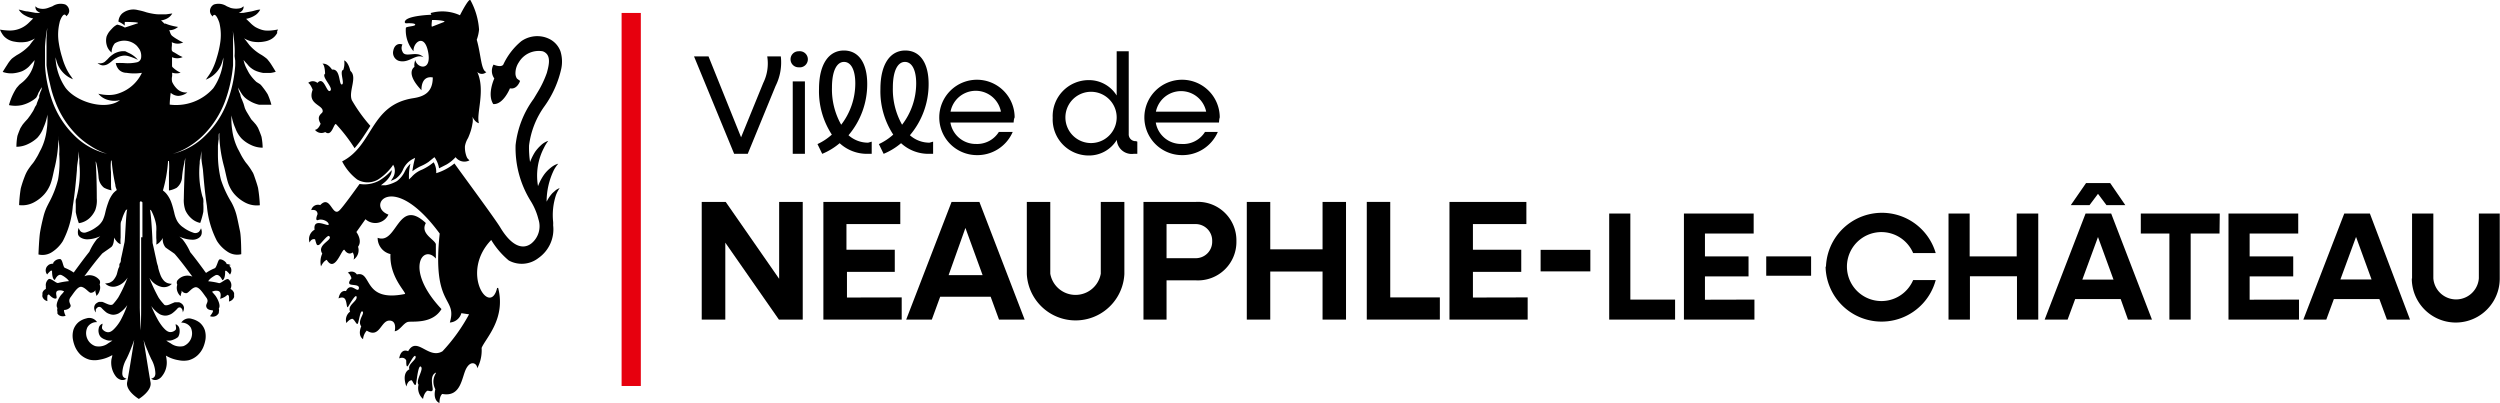 <svg xmlns="http://www.w3.org/2000/svg" viewBox="0 0 195.02 31.44"><defs><style>.cls-1{fill:#e7000e;}</style></defs><g id="Calque_2" data-name="Calque 2"><g id="Calque_1-2" data-name="Calque 1"><path d="M60.5,6.71,58.33,12H57.27l-3.13-7.6h1.13l2.54,6.31,1.73-4.24a3.43,3.43,0,0,0,.31-2.07h1.06A4.11,4.11,0,0,1,60.5,6.71Z"/><path d="M61.67,4.61A.62.62,0,0,1,62.31,4a.63.63,0,1,1,0,1.25A.62.62,0,0,1,61.67,4.61Zm.17,1.74h.95V12h-.95Z"/><path d="M68,11.05V12h-.35a3.14,3.14,0,0,1-2.15-.83,5.12,5.12,0,0,1-1.36.83l-.37-.76a4.45,4.45,0,0,0,1.12-.74,6.16,6.16,0,0,1-1-3.56c0-1.95.77-3,1.94-3s1.82,1,1.82,2.61a6.15,6.15,0,0,1-1.46,4,2.29,2.29,0,0,0,1.53.58ZM64.9,6.83a5.61,5.61,0,0,0,.72,2.9,5.29,5.29,0,0,0,1.1-3.22c0-1.07-.34-1.68-.88-1.68S64.9,5.48,64.9,6.83Z"/><path d="M72.79,11.05V12h-.35a3.16,3.16,0,0,1-2.15-.83,5.12,5.12,0,0,1-1.36.83l-.37-.76a4.45,4.45,0,0,0,1.12-.74,6.16,6.16,0,0,1-1-3.56c0-1.95.77-3,1.94-3s1.82,1,1.82,2.61a6.15,6.15,0,0,1-1.46,4,2.29,2.29,0,0,0,1.53.58ZM69.65,6.83a5.61,5.61,0,0,0,.72,2.9,5.29,5.29,0,0,0,1.1-3.22c0-1.07-.34-1.68-.88-1.68S69.65,5.48,69.65,6.83Z"/><path d="M79.07,9.56H74.14a2,2,0,0,0,2,1.67,2,2,0,0,0,1.78-.94H79a3,3,0,0,1-2.85,1.81,2.94,2.94,0,1,1,3-2.94C79.09,9.27,79.08,9.45,79.07,9.56Zm-4.92-.85h3.93a2,2,0,0,0-3.93,0Z"/><path d="M88.72,11.05V12h-.29a1.16,1.16,0,0,1-1.31-1.09,2.53,2.53,0,0,1-2.19,1.22,2.81,2.81,0,0,1-2.81-2.94,2.81,2.81,0,0,1,2.81-2.94,2.54,2.54,0,0,1,2.18,1.2V4h.94v6.45a.53.53,0,0,0,.57.56ZM87.11,9.16a2,2,0,1,0-4,0,2,2,0,1,0,4,0Z"/><path d="M95.09,9.56H90.16a2,2,0,0,0,2,1.67A2,2,0,0,0,94,10.29H95a3,3,0,0,1-2.85,1.81,2.94,2.94,0,1,1,3-2.94C95.11,9.27,95.1,9.45,95.09,9.56Zm-4.92-.85h3.92a2,2,0,0,0-3.92,0Z"/><path d="M62.62,15.75v9.18H60.76l-4.18-6v6H54.74V15.75h1.87l4.17,6v-6Z"/><path d="M70.34,23.2v1.73H64.23V15.75h6v1.73h-4.2v2h3.77v1.73H66.07v2Z"/><path d="M77.28,23.15H73.34l-.65,1.78h-2l3.54-9.18h2.17l3.53,9.18h-2Zm-.63-1.69-1.34-3.68L74,21.46Z"/><path d="M80.1,21.38V15.75h1.83v5.6a2,2,0,0,0,3.94,0v-5.6h1.84v5.63a3.81,3.81,0,0,1-7.61,0Z"/><path d="M96.45,18.81a3,3,0,0,1-3.15,3.06H91v3.06H89.2V15.75h4.1A3,3,0,0,1,96.45,18.81Zm-1.89,0a1.29,1.29,0,0,0-1.3-1.33H91v2.66h2.22A1.28,1.28,0,0,0,94.56,18.81Z"/><path d="M105,15.75v9.18h-1.83V21.18H99.09v3.75H97.26V15.75h1.83v3.7h4.08v-3.7Z"/><path d="M112.32,23.2v1.73h-5.7V15.75h1.83V23.2Z"/><path d="M119.17,23.2v1.73h-6.1V15.75h6v1.73H114.9v2h3.77v1.73H114.9v2Z"/><path d="M120.18,19.49h3.88v1.68h-3.88Z"/><path d="M130.67,23.37v1.56h-5.14V16.66h1.65v6.71Z"/><path d="M136.86,23.37v1.56h-5.5V16.66h5.44v1.56H133V20h3.4v1.56H133v1.82Z"/><path d="M137.78,20h3.5v1.51h-3.5Z"/><path d="M142.44,20.8A4.37,4.37,0,0,1,151,19.74h-1.76a2.69,2.69,0,1,0,0,2.11H151a4.37,4.37,0,0,1-8.59-1.05Z"/><path d="M159,16.66v8.27h-1.66V21.55h-3.67v3.38H152V16.66h1.65V20h3.67V16.66Z"/><path d="M165.43,23.33h-3.55l-.59,1.6H159.5l3.19-8.27h2l3.18,8.27H166ZM163,16h-1.46l1.19-1.72h1.88L165.79,16h-1.47l-.66-.88Zm1.87,5.81-1.21-3.32-1.22,3.32Z"/><path d="M173.14,18.22h-2.25v6.71h-1.66V18.22H167V16.66h6.16Z"/><path d="M179.34,23.37v1.56h-5.5V16.66h5.44v1.56h-3.79V20h3.4v1.56h-3.4v1.82Z"/><path d="M185.61,23.33h-3.55l-.59,1.6h-1.79l3.19-8.27h2L188,24.93H186.2ZM185,21.8l-1.21-3.32-1.22,3.32Z"/><path d="M188.16,21.73V16.66h1.66v5.05a1.78,1.78,0,0,0,3.55,0V16.66H195v5.07a3.43,3.43,0,0,1-6.86,0Z"/><rect class="cls-1" x="48.49" y="1.01" width="1.5" height="29.1"/><path d="M31.41,3.48c-.3-.13-.64,0-.73.47a.67.67,0,0,0,.41.79c.82.25,1.33-.6,1.95-.27-.54-.58-1.45.11-1.65-.46a.58.58,0,0,1,0-.53"/><path d="M24.39,7c-.44,1.16.85,1.17.78,1.7,0,.17-.55.29-.16.95,0,0-.15.44-.44.48a.64.64,0,0,0,.8.17c.51.39.64-.61.83-.63a12.81,12.81,0,0,1,1.46,1.89,8.32,8.32,0,0,0,.75-1c.29-.43.48-.74.48-.74a12.32,12.32,0,0,1-1.44-2c-.29-.69.46-1.81-.12-2.29,0,0-.13-.66-.48-.82a1.56,1.56,0,0,1-.07.74c-.33.08.14,1.09-.11,1.14s-.09-1.25-.77-1.16c0,0-.3-.51-.75-.46.2.09.21.78.21.78-.33.23.69,1.11.4,1.33s-.47-1.2-1-.61a.55.55,0,0,0-.72,0C24.22,6.54,24.39,7,24.39,7Z"/><path d="M31.83,25.11c.37-.07,1.9.18,2.61-1C31.51,21,33,19,34,20.17l0-1.13c-.12-.38-1.24-.82-.78-1.64-2.2-2.06-2.23,1.73-3.76,1.15a1.29,1.29,0,0,0,1,1.27c-.09,1.75,1.17,2.91,1.14,3.11-3.34.69-2.55-1.83-3.76-1.52a.5.5,0,0,0-.71-.13c.19.07.29.43.29.43s-.28.3-.15.44.82,0,.72.37-.63-.57-1,.19c0,0-.45-.15-.58.57.33-.16.46,0,.46,0,.21.17.15.87.29.64s.63-1.09.66-.74-.74.62-.51,1.13a.81.81,0,0,0-.29.89c.27-.34.47-.33.47-.33.2.07.35.59.44.33s.19-1.06.36-.89-.44.71-.11,1.15c0,0-.32.67.14,1a1.15,1.15,0,0,1,.29-.67c1,.63,1.09-.75,1.74-.78s.44.83.44.83C31.19,25.8,31.47,25.19,31.83,25.11Z"/><path d="M42.48,8.28a8,8,0,0,0,1.31-2.95A2.72,2.72,0,0,0,43.72,4a1.75,1.75,0,0,0-.95-1,2.06,2.06,0,0,0-.35-.12,2.18,2.18,0,0,0-1.75.33,5.19,5.19,0,0,0-1.41,1.83c-.18.26-.76,0-.76,0a1,1,0,0,0,.06,1.08s-.58,1.24-.08,2c.79.05,1.3-1.23,1.3-1.23.57.12.79-.58.79-.58s-.24-.17-.25-.19a.76.76,0,0,1-.11-.36,1.54,1.54,0,0,1,.27-.91A1.8,1.8,0,0,1,42.33,4a.71.71,0,0,1,.33.22c.3.37.12,1,0,1.46a8,8,0,0,1-.73,1.53l-.3.5a7.47,7.47,0,0,0-1.41,3.61,7.84,7.84,0,0,0,1.19,4.38A4.86,4.86,0,0,1,42,17.1,1.73,1.73,0,0,1,41.44,19c-.65.49-1.52.23-2.41-1.25-.4-.67-3-4.18-3.58-5a4.19,4.19,0,0,1-1.27.71l-.15.05v-.16a1.48,1.48,0,0,0-.2-.69l-.29.22a4.16,4.16,0,0,1-.61.35,2.13,2.13,0,0,0-.82.57L31.9,14l0-.35s0-.45.12-.88a2,2,0,0,0-.44.6,2,2,0,0,1-.62.76,2.84,2.84,0,0,1-.86.32l-.38,0,.31-.25a1.94,1.94,0,0,0,.45-.57.91.91,0,0,0,.08-.36,4,4,0,0,1-1,.83,2.39,2.39,0,0,1-1.51.25c-.34.47-1.3,1.81-1.57,2.06-.57.56-.7-1.26-1.5-.41a.54.54,0,0,0-.7.39c.52-.09.49.32.49.32s-.25.57.06.45.81.12.81.35-1.24-.61-1.1.41a.84.84,0,0,0-.39,1c.16-.36.43-.25.43-.25.12.47.15.48.29.44s.67-.82.81-.69c.33.31-1,.65-.54,1.36a1.57,1.57,0,0,0-.1,1c.21-.44.45-.51.45-.51.67,1.12,1.22-1.09,1.4-.75.07.11.32.4.62.17a.64.64,0,0,1,.07.56.87.87,0,0,0,.35-1c.37-.5-.13-1.15-.13-1.15l.71-1a1.13,1.13,0,0,0,1.79-.36c-1.77-.65.31-3.53,4,1.48-.62,5.81,1.4,4.9.79,6.94a1,1,0,0,0,.9-.73l.6.09a13.72,13.72,0,0,1-2.07,2.88c-1.1.67-2-1.22-2.68,0,0,0-.55-.3-.7.56.42-.17.55.16.55.16,0,.19,0,.57.12.43s.52-1,.61-.74-.66.61-.48,1c0,0-.64.21-.24,1.34.14-.55.43-.48.43-.48.12.19.24.49.31.31s.17-1.59.4-1.37-.44,1.06-.19,1.4A1.12,1.12,0,0,0,33,31.12c.09-.52.34-.64.34-.64.17,0,.36.12.41-.06s-.27-1.07.21-1.33c.25-.13-.44.39,0,1.28,0,0-.24.81.32,1.07,0-.57.22-.71.22-.71,1.5.28,1.51-1.34,1.88-2s.84-.37.85,0a3,3,0,0,0,.34-1.59c.3-.74,1.91-2.27,1.29-4.68l-.08,0c-.53,2.31-2.94-1.17-.46-3.74a6.27,6.27,0,0,0,1.37,1.6A2.11,2.11,0,0,0,42,20.13a2.73,2.73,0,0,0,1.15-2.56v0h0a2.06,2.06,0,0,0,0-.26,5,5,0,0,1,.22-2.09,2.44,2.44,0,0,1,.29-.55,1.43,1.43,0,0,0-.3.16l-.26.23a2.73,2.73,0,0,0-.4.56l-.06.11a5.68,5.68,0,0,1,.55-2.43,2.48,2.48,0,0,1,.36-.53,1.43,1.43,0,0,0-.34.14,1.94,1.94,0,0,0-.29.21,2.68,2.68,0,0,0-.49.52,4.09,4.09,0,0,0-.46.88h0a4.68,4.68,0,0,1,.47-3,2.73,2.73,0,0,1,.33-.53,1.23,1.23,0,0,0-.31.14,1.39,1.39,0,0,0-.27.21,3.1,3.1,0,0,0-.45.51,4.14,4.14,0,0,0-.39.79,7.31,7.31,0,0,1-.08-1.29A6.62,6.62,0,0,1,42.48,8.28Z"/><path d="M43.15,17.54h0S43.16,17.57,43.15,17.54Z"/><path d="M37.94,5.62c-.42-.12-.41-1.34-.75-2.52a3.15,3.15,0,0,0,.18-.79A5.55,5.55,0,0,0,36.69,0c-.12-.1-.58.74-.81,1.19A3.3,3.3,0,0,0,33.66,1c-.13,0,0,.15,0,.15s-1.62.05-2,.41c-.19.2,0,.26,0,.26s.72-.05.73.1-.72.13-.73.26A2.5,2.5,0,0,0,32.26,4c-.06-.66.85-1.47,1.14.07s-.89,1.24-1,.62a1,1,0,0,0-.07.53s-.77.44.55,1.82c0,0-.08-1.16.88-1,0,1.15-.66,1.49-1.53,1.62-3.37.53-3.08,3.67-5.54,4.93A4.11,4.11,0,0,0,27.86,14,1.61,1.61,0,0,0,29.5,14a4.18,4.18,0,0,0,1.07-1l.1-.15.08.17a1,1,0,0,1-.05.75,2.22,2.22,0,0,1-.22.34,2.66,2.66,0,0,0,.4-.18,1.76,1.76,0,0,0,.55-.68,1.67,1.67,0,0,1,.74-.83l.21-.11-.06.24a6.68,6.68,0,0,0-.15.81,3.42,3.42,0,0,1,.68-.41,3.28,3.28,0,0,0,.58-.32l.37-.3.09-.07.07.1a2.08,2.08,0,0,1,.29.77l.59-.3a3,3,0,0,0,.7-.57.85.85,0,0,0,1.08.25s-.15-.15-.17-.18a1.45,1.45,0,0,1-.11-.29,2,2,0,0,1-.07-.64,1.79,1.79,0,0,1,.24-.63,5.2,5.2,0,0,0,.21-.55,3.65,3.65,0,0,0,.13-.55,1.25,1.25,0,0,0,0-.57s.19.44.51.51c-.23-.72.53-2.55-.13-4A.5.5,0,0,0,37.94,5.62ZM34.65,1.71l-.95.37c-.07,0,0-.47,0-.51S34.86,1.6,34.65,1.71Z"/><path d="M10.87,15.66l-.11.09c0,.91,0,1.82,0,2.73q0,1.82,0,3.63l0,1.82c0,.6,0,1.21.06,1.81,0-.6.05-1.21.07-1.81l0-1.82c0-1.21,0-2.42,0-3.63,0-.91,0-1.82,0-2.73Z"/><path d="M8.41,5a2.27,2.27,0,0,0,.35-.26,2.25,2.25,0,0,1,.36-.24,1.3,1.3,0,0,1,.39-.14,1.05,1.05,0,0,1,.43,0,4.07,4.07,0,0,1,.82.31l0,0A2,2,0,0,0,10,4.11L9.78,4a1.58,1.58,0,0,0-.32,0,1.69,1.69,0,0,0-.55.18,2.5,2.5,0,0,0-.39.3l-.15.16-.12.11A.57.57,0,0,1,8,4.91a.65.65,0,0,1-.39,0l0,0A.67.67,0,0,0,8,5.1.75.75,0,0,0,8.41,5Z"/><path d="M21.12,2.38a3,3,0,0,1-.43,0,1.67,1.67,0,0,1-.4-.1,2.48,2.48,0,0,1-.37-.17,2.51,2.51,0,0,1-.32-.25l-.11-.11-.23-.22-.06-.06a2,2,0,0,0,.59-.21l.15-.09A1.22,1.22,0,0,0,20.3.75c-.26,0-.47.1-.69.14L19,1a2.47,2.47,0,0,1-.38,0l.12-.05.09-.06A.47.47,0,0,0,19,.59s0-.06,0-.1v0l-.15.11h0a.73.73,0,0,1-.21.06A1.6,1.6,0,0,1,18,.62L17.69.49a1.16,1.16,0,0,0-1-.14.58.58,0,0,0-.31.53.55.55,0,0,0,.23.41.17.17,0,0,1,0-.05c.21-.33.47.44.5.53a4,4,0,0,1,.06,1.62,7.43,7.43,0,0,1-.26,1.11,5.13,5.13,0,0,1-.39,1,4.32,4.32,0,0,1-.34.53s-.1.17-.15.19a2.13,2.13,0,0,0,1.34-1.52l.06-.21a4.49,4.49,0,0,1-.79,2.39,3.86,3.86,0,0,1-3.4,1.28c0-.29.06-.83.08-.92a.92.92,0,0,0,.59.24,1.24,1.24,0,0,0,.71-.27,1,1,0,0,1-.82-.29,1.75,1.75,0,0,1-.37-.53,1,1,0,0,1,0-.46V5.67h0a1.05,1.05,0,0,0,.66,0,2.18,2.18,0,0,1-.52-.33c-.14-.13-.15-.11-.15-.26s0-.41,0-.62a1,1,0,0,0,.23.07,1,1,0,0,0,.6-.08,2.64,2.64,0,0,1-.44-.23l-.25-.15c-.06,0-.13-.08-.16-.15a1.32,1.32,0,0,1,0-.28,1.32,1.32,0,0,0,0-.35,1.11,1.11,0,0,0,.29.1,1,1,0,0,0,.6-.08,2.64,2.64,0,0,1-.44-.23,3.07,3.07,0,0,1-.42-.28c-.14-.12-.15-.28-.23-.45h.13a1.06,1.06,0,0,0,.56-.25,4,4,0,0,1-.5-.1,3,3,0,0,1-.48-.16l-.09,0a3.07,3.07,0,0,0-.26-.25A1.28,1.28,0,0,0,13,1.46a1,1,0,0,0,.44-.41l-.5.07h-.51a2.94,2.94,0,0,1-.51-.05,5,5,0,0,1-.5-.11,4.77,4.77,0,0,0-.65-.17,1.38,1.38,0,0,0-1.25.27.93.93,0,0,0-.28.63A1.85,1.85,0,0,1,9.74,2a.81.81,0,0,1,0-.29s1.23,0,1,.11l-1,.33,0,0a2,2,0,0,0-.6-.23,1.36,1.36,0,0,0-.41.32,3,3,0,0,0-.23.26,1.79,1.79,0,0,0-.18.33,1.28,1.28,0,0,0,0,.67,1.09,1.09,0,0,0,.39.6,1.07,1.07,0,0,1,.25-.72,1.4,1.4,0,0,1,1.72.2,2.92,2.92,0,0,1,.21.28,1.05,1.05,0,0,1,.12.63.42.42,0,0,1-.33.37,3.36,3.36,0,0,1-1,.06h0a6.46,6.46,0,0,0-.65,0,1.05,1.05,0,0,0,.25.52.83.83,0,0,0,.59.24,3.72,3.72,0,0,0,1.2,0A3.07,3.07,0,0,1,9.3,7.27a2.22,2.22,0,0,1-.76.14,3.42,3.42,0,0,1-.87-.1,1.46,1.46,0,0,0,.81.5,1.75,1.75,0,0,0,.88,0C8.29,8.64,6,8,5.12,6.86a4.49,4.49,0,0,1-.79-2.39l.06.21A2.14,2.14,0,0,0,5.74,6.2c-.06,0-.13-.15-.16-.19a4.32,4.32,0,0,1-.34-.53,5.13,5.13,0,0,1-.39-1,7.43,7.43,0,0,1-.26-1.11,4,4,0,0,1,.06-1.62c0-.09.29-.86.5-.53a.17.17,0,0,1,0,.05A.55.55,0,0,0,5.4.88.58.58,0,0,0,5.09.35a1.16,1.16,0,0,0-1,.14L3.74.62a1.16,1.16,0,0,1-.8,0A.86.86,0,0,1,2.76.49c0,.29.12.37.26.45L3.14,1a2.47,2.47,0,0,1-.38,0L2.15.89c-.21,0-.43-.1-.69-.14A1.31,1.31,0,0,0,2,1.23a2,2,0,0,0,.59.21l-.4.39a2.09,2.09,0,0,1-1.51.55A4.62,4.62,0,0,1,0,2.31a1.47,1.47,0,0,0,.14.28,1.44,1.44,0,0,0,.18.25,1.43,1.43,0,0,0,.82.41,2.58,2.58,0,0,0,1,0A2.59,2.59,0,0,0,2.73,3a5.13,5.13,0,0,0-.42.53,3.83,3.83,0,0,1-1,.77c-.13.09-.27.18-.39.28l0,0a2.54,2.54,0,0,0-.35.46q-.19.29-.36.57A2,2,0,0,0,1,5.72a2.72,2.72,0,0,0,.71-.16A1.82,1.82,0,0,0,2,5.4a1.83,1.83,0,0,0,.26-.21c.15-.17.3-.33.44-.5h0a2.68,2.68,0,0,1-.93,1.71l-.26.21-.21.24A4.27,4.27,0,0,0,1,7.38a4.58,4.58,0,0,0-.3.82,2.4,2.4,0,0,0,1,0,2.72,2.72,0,0,0,.8-.34,2,2,0,0,0,.33-.25A2,2,0,0,0,3,7.24c.09-.14.17-.29.25-.44v0c0,.11,0,.22-.08.33l-.11.32,0,.16-.07.15-.12.31c0,.1-.1.2-.15.3a2.59,2.59,0,0,1-.14.29L2.36,9l-.2.27-.22.24c-.07.09-.14.16-.2.25L1.59,10c-.08.19-.16.39-.23.6a4.77,4.77,0,0,0-.08.85,2.08,2.08,0,0,0,.92-.22,2.77,2.77,0,0,0,.71-.48,2.39,2.39,0,0,0,.49-.82,4,4,0,0,0,.3-1V9a5.83,5.83,0,0,1-.06,1.15,4.7,4.7,0,0,1-.45,1.51c-.11.19-.19.39-.3.57s-.16.27-.25.4-.19.23-.27.35a4,4,0,0,0-.25.37,3,3,0,0,0-.19.41,8.64,8.64,0,0,0-.31.94A10.87,10.87,0,0,0,1.49,16a1.94,1.94,0,0,0,1.11-.19,2.91,2.91,0,0,0,.86-.66,2.51,2.51,0,0,0,.32-.46A2.55,2.55,0,0,0,4,14.17c.12-.38.18-.78.28-1.16a10.59,10.59,0,0,0,.28-2.32V10.4h0c0,.07,0,.14,0,.19a2.93,2.93,0,0,1,0,.29,5,5,0,0,1,.06.54,4.15,4.15,0,0,1,0,.61A7.8,7.8,0,0,1,4.53,14a7.74,7.74,0,0,1-.72,1.83c-.08.16-.16.31-.23.48a4.27,4.27,0,0,0-.18.54c-.1.39-.19.79-.27,1.24S3,19.85,3,19.85a1.35,1.35,0,0,0,1.08-.2,2.75,2.75,0,0,0,.82-.84,7.08,7.08,0,0,0,.78-2.73c.15-.94.24-1.89.32-2.82,0-.36.08-.68.11-1,0-.11,0-.3,0-.46l.08.61c0,.11,0,.23,0,.35a7.08,7.08,0,0,1-.2,2.55c0,.1-.06.19-.08.29a1.45,1.45,0,0,0,0,.3c0,.2,0,.41,0,.65a6,6,0,0,0,.24.86A1.55,1.55,0,0,0,7,17a2,2,0,0,0,.43-.61,2.19,2.19,0,0,0,.12-.92c0-.24,0-2.1-.12-3.18,0,.13,0,.27.08.4a7.31,7.31,0,0,1,.18,1.14,1.14,1.14,0,0,0,.42.81,2,2,0,0,0,.61.21c-.05,0-.06-.31-.06-.36s0-.34,0-.5v-.56a4.49,4.49,0,0,1,0-.9h.05A13.4,13.4,0,0,0,9,14.43c0,.14.07.27.11.4a1.67,1.67,0,0,0-.28.25,2.46,2.46,0,0,0-.39.73,6.09,6.09,0,0,0-.22.74,3,3,0,0,1-.2.62,1.5,1.5,0,0,1-.51.55,2.55,2.55,0,0,1-.75.39.45.45,0,0,1-.46-.05.71.71,0,0,1-.16-.28.85.85,0,0,0-.06.42c0,.31.41.46.69.47a2.42,2.42,0,0,0,.85-.16l.2-.08c-.11.09-.2.18-.25.21a4.63,4.63,0,0,0-.6,1c-.37.46-.72.94-1.06,1.4l-.16.22a3.5,3.5,0,0,0-.68-.36c-.16-.05-.17-.63-.37-.69a.6.6,0,0,0-.55.3s0,0,0,.06h0a.71.71,0,0,0-.34.08l-.07.06-.06.06a.39.39,0,0,0-.08.14.49.49,0,0,0,.08.5,1.57,1.57,0,0,1,.28-.29.16.16,0,0,1,.1,0c0,.35.05.68.22.72,0,0,.22-.54.54-.37a1.65,1.65,0,0,1,.31.2,1,1,0,0,1,.25.26,5.49,5.49,0,0,0-.83.14c-.15.07-.54-.38-.75-.3a.59.59,0,0,0-.22.57,1.05,1.05,0,0,0,0,.19l-.07.05a.46.46,0,0,0-.2.27l0,.08V23a.33.33,0,0,0,0,.15.53.53,0,0,0,.39.34,1.55,1.55,0,0,1,0-.4c0-.09.06-.08.11-.13h0c.2.23.43.38.57.32s-.18-.55.18-.62a.65.65,0,0,1,.44.07,1.93,1.93,0,0,1-.2.24c-.16.16-.52.8-.32,1.06a.53.53,0,0,0,0,.28l0,.08a.18.18,0,0,0,0,.07.63.63,0,0,0,.11.12.56.56,0,0,0,.53.05A1.24,1.24,0,0,1,5,24.3a.24.24,0,0,1,0-.12c.25,0,.48-.15.51-.3s-.25-.37,0-.7.56-.87.86-.8.53.42.7.46a.43.43,0,0,0,.37-.2.73.73,0,0,1,0,.12,2.49,2.49,0,0,1,.08.32.82.82,0,0,0,.25-.4.72.72,0,0,0,0-.5.37.37,0,0,0,0-.32,1,1,0,0,0-1.19-.31c.46-.62.91-1.22,1.4-1.78.24-.18.52-.36.7-.5s.22-.54.22-.74a1,1,0,0,0,.08.14,1.74,1.74,0,0,0,.18.22.72.72,0,0,0,.25.16,2.19,2.19,0,0,1,0-.51c0-.17,0-.33,0-.49s0-.31,0-.45,0-.28.08-.41a3.45,3.45,0,0,1,.32-.79s0,0,0,0l.12-.08,0,0c-.11.25-.16,2.37-.22,2.6-.1.46-.18.88-.28,1.3,0,.11,0,.22-.08.32s0,.22-.07.32-.12.39-.18.57a1.56,1.56,0,0,1-.29.46,1.2,1.2,0,0,1-.25.16,1.23,1.23,0,0,1-.36.06.88.88,0,0,0,.81.24,1.46,1.46,0,0,0,.78-.48,1.84,1.84,0,0,0,.17-.22l-.09.22a10.89,10.89,0,0,1-.64,1.33,4.3,4.3,0,0,1-.38.49.27.27,0,0,1-.08.07c-.16.08-.4-.05-.55-.11a1.94,1.94,0,0,0-.24-.1l-.17,0H7.72a.83.83,0,0,0-.25.15.45.45,0,0,0-.12.25.58.58,0,0,0,.12.42s0-.18,0-.21A.38.38,0,0,1,7.59,24a.2.2,0,0,1,.14-.06A.26.26,0,0,1,7.9,24a3.24,3.24,0,0,0,.38.36.79.79,0,0,0,.26.13.76.76,0,0,0,.35.06,1,1,0,0,0,.36-.1,2.15,2.15,0,0,0,.68-.65A8.29,8.29,0,0,1,9.4,25a3.3,3.3,0,0,1-.36.51c-.16.18-.39.45-.67.4A.59.59,0,0,1,8,25.69c-.1-.12,0-.31,0-.44a.44.44,0,0,0-.3.37.78.78,0,0,0,0,.34.68.68,0,0,0,.16.33,1,1,0,0,0,.35.2,1,1,0,0,0,.29.08h.27l-.33.21a1.23,1.23,0,0,1-1,.22,1.07,1.07,0,0,1-.62-1.47.82.82,0,0,1,.75-.4.72.72,0,0,0-.84-.29,1.53,1.53,0,0,0-.59.28,1.34,1.34,0,0,0-.41.6,1.71,1.71,0,0,0-.05.71,2.68,2.68,0,0,0,.18.63,2,2,0,0,0,.42.61,1.77,1.77,0,0,0,.71.39,1.84,1.84,0,0,0,.77,0,2.92,2.92,0,0,0,1-.36c0,.12-.05.23-.07.36a1.77,1.77,0,0,0,.33,1.28.76.76,0,0,0,.41.29.53.53,0,0,0,.25,0,.39.39,0,0,0,.19-.1.38.38,0,0,1-.28-.17.53.53,0,0,1-.05-.25,2.41,2.41,0,0,1,.32-1.1c.1-.2.19-.4.28-.62s.23-.58.33-.88c-.19,1.18-.46,2.87-.55,3.3-.14.68.91,1.31.91,1.31s1.05-.63.91-1.31c-.08-.43-.35-2.12-.54-3.3a6.63,6.63,0,0,0,.33.88c.08.22.18.42.27.62a2.41,2.41,0,0,1,.32,1.1.53.53,0,0,1-.05.25.36.36,0,0,1-.28.17.5.5,0,0,0,.19.1.53.53,0,0,0,.25,0,.76.76,0,0,0,.41-.29A1.68,1.68,0,0,0,13,28.1a2.08,2.08,0,0,0-.06-.36,2.8,2.8,0,0,0,1,.36,1.89,1.89,0,0,0,.78,0,1.67,1.67,0,0,0,.7-.39,1.89,1.89,0,0,0,.43-.61,2.68,2.68,0,0,0,.18-.63,1.71,1.71,0,0,0-.05-.71,1.34,1.34,0,0,0-.41-.6,1.68,1.68,0,0,0-.59-.28.71.71,0,0,0-.84.29.82.82,0,0,1,.75.4A1.07,1.07,0,0,1,14.31,27a1.22,1.22,0,0,1-1-.22,3.13,3.13,0,0,1-.34-.21h.28a1,1,0,0,0,.29-.08,1.22,1.22,0,0,0,.35-.2A.78.78,0,0,0,14,26a1,1,0,0,0,0-.34.46.46,0,0,0-.3-.37c0,.13.08.32,0,.44a.58.58,0,0,1-.34.17c-.28.05-.51-.22-.67-.4a4.13,4.13,0,0,1-.35-.51,9.71,9.71,0,0,1-.54-1.12,2.56,2.56,0,0,0,.45.49,2.29,2.29,0,0,0,.23.16,1.07,1.07,0,0,0,.36.1.83.83,0,0,0,.36-.06.84.84,0,0,0,.25-.13,2.69,2.69,0,0,0,.39-.36.22.22,0,0,1,.17-.09.16.16,0,0,1,.13.06.29.29,0,0,1,.09.15s.06.18,0,.21a.63.63,0,0,0,.12-.42.47.47,0,0,0-.13-.25.64.64,0,0,0-.25-.15h-.17l-.17,0-.24.1c-.14.06-.38.19-.55.11a.23.23,0,0,1-.07-.07,4.41,4.41,0,0,1-.39-.49,12.59,12.59,0,0,1-.64-1.33l-.09-.22c.05.08.12.15.17.22a1.5,1.5,0,0,0,.78.48.87.87,0,0,0,.81-.24,1.22,1.22,0,0,1-.35-.06.83.83,0,0,1-.25-.16,1.38,1.38,0,0,1-.29-.46,4.75,4.75,0,0,1-.18-.57c0-.1-.05-.21-.08-.32a3,3,0,0,1-.07-.32c-.1-.42-.18-.84-.29-1.3,0-.23-.11-2.35-.21-2.6v0l.11.08,0,0a3.91,3.91,0,0,1,.31.79,2.7,2.7,0,0,1,.08.41,3.19,3.19,0,0,1,0,.45c0,.16,0,.32,0,.49a2.19,2.19,0,0,1,0,.51.78.78,0,0,0,.24-.16c.07-.07.13-.15.19-.22l.08-.14a1,1,0,0,0,.21.74c.18.14.47.32.71.5.49.56.93,1.16,1.39,1.78a1,1,0,0,0-1.18.31.34.34,0,0,0,0,.32.79.79,0,0,0,0,.5.92.92,0,0,0,.26.4,1.07,1.07,0,0,1,.08-.32.73.73,0,0,1,0-.12.41.41,0,0,0,.36.2c.17,0,.4-.4.7-.46s.61.47.86.8-.05.47,0,.7.26.28.51.3a.16.16,0,0,1,0,.12,1.43,1.43,0,0,1-.22.33.54.54,0,0,0,.52-.05.68.68,0,0,0,.12-.12l.05-.07,0-.08a.53.53,0,0,0,0-.28c.19-.26-.17-.9-.32-1.06l-.21-.24a.68.68,0,0,1,.45-.07c.36.07.18.62.18.62s.37-.09.57-.32h0c.06.05.08,0,.12.13a1.64,1.64,0,0,1,0,.4.55.55,0,0,0,.4-.34.57.57,0,0,0,0-.15.28.28,0,0,0,0-.09.24.24,0,0,0,0-.08.57.57,0,0,0-.2-.27l-.08-.05a.6.6,0,0,0,.06-.19.58.58,0,0,0-.23-.57c-.2-.08-.59.37-.75.3a5.34,5.34,0,0,0-.82-.14,1,1,0,0,1,.24-.26,2.7,2.7,0,0,1,.31-.2c.32-.17.55.37.55.37.16,0,.24-.37.22-.72a.19.19,0,0,1,.1,0,1.57,1.57,0,0,1,.28.29.55.55,0,0,0,.08-.5.42.42,0,0,0-.09-.14l-.05-.06L18,20.68a.67.67,0,0,0-.33-.08h0l0-.06c-.13-.21-.43-.35-.55-.3s-.22.64-.38.69a3.77,3.77,0,0,0-.67.36c-.05-.07-.11-.14-.16-.22-.34-.46-.69-.94-1.07-1.4a4.63,4.63,0,0,0-.6-1l-.24-.21.19.08a2.46,2.46,0,0,0,.85.16c.29,0,.64-.16.69-.47a.74.74,0,0,0-.05-.42.88.88,0,0,1-.17.28.45.45,0,0,1-.46.05,2.62,2.62,0,0,1-.74-.39,1.5,1.5,0,0,1-.51-.55,2.49,2.49,0,0,1-.21-.62c-.06-.23-.12-.49-.21-.74a2.28,2.28,0,0,0-.4-.73,1.6,1.6,0,0,0-.27-.25,11,11,0,0,0,.4-2.3h.07a5.39,5.39,0,0,1,0,.9V14c0,.16,0,.33,0,.5s0,.34,0,.36a1.92,1.92,0,0,0,.6-.21,1.14,1.14,0,0,0,.42-.81,7.31,7.31,0,0,1,.18-1.14c0-.13.06-.27.08-.4-.07,1.08-.12,2.94-.12,3.18a2.36,2.36,0,0,0,.12.92,1.86,1.86,0,0,0,.44.61,1.47,1.47,0,0,0,.72.38,6,6,0,0,0,.24-.86,4.9,4.9,0,0,0,0-.65,1.45,1.45,0,0,0,0-.3c0-.1-.05-.19-.08-.29a7.08,7.08,0,0,1-.2-2.55c0-.12,0-.24.05-.35l.08-.61c0,.16,0,.35,0,.46,0,.35.08.67.12,1,.08.93.16,1.88.31,2.82a7.26,7.26,0,0,0,.78,2.73,2.75,2.75,0,0,0,.82.84,1.35,1.35,0,0,0,1.08.2s0-1.36-.1-1.81-.17-.85-.27-1.24a4.27,4.27,0,0,0-.18-.54,4.23,4.23,0,0,0-.23-.48A8.19,8.19,0,0,1,17.23,14,8.31,8.31,0,0,1,17,12c0-.2,0-.41,0-.61a5,5,0,0,1,.06-.54,2.93,2.93,0,0,1,0-.29c0-.05,0-.12.05-.19v.29A10.59,10.59,0,0,0,17.48,13c.1.38.17.78.28,1.16a2.55,2.55,0,0,0,.22.54,2.51,2.51,0,0,0,.32.46,2.91,2.91,0,0,0,.86.66,1.94,1.94,0,0,0,1.11.19,10.87,10.87,0,0,0-.14-1.35c-.09-.35-.2-.65-.3-.94s-.13-.28-.2-.41a4,4,0,0,0-.25-.37c-.08-.12-.19-.23-.27-.35s-.17-.26-.25-.4-.19-.38-.3-.57a4.7,4.7,0,0,1-.45-1.51A5.21,5.21,0,0,1,18.06,9V9a4,4,0,0,0,.3,1,2.27,2.27,0,0,0,.5.82,2.55,2.55,0,0,0,.7.48,2.09,2.09,0,0,0,.93.22,5,5,0,0,0-.09-.85c-.07-.21-.15-.41-.23-.6s-.1-.18-.15-.27-.13-.16-.2-.25l-.22-.24L19.41,9l-.17-.28a2.59,2.59,0,0,1-.14-.29L19,8.09l-.12-.31-.07-.15-.05-.16c0-.11-.07-.21-.11-.32s-.05-.22-.08-.33v0c.08.15.16.3.25.44a2,2,0,0,0,.25.32,2,2,0,0,0,.33.25l.19.11a2.55,2.55,0,0,0,.62.23l.22,0,.12,0h.24l.38,0a5.23,5.23,0,0,0-.29-.82,5.71,5.71,0,0,0-.38-.54,1.64,1.64,0,0,0-.21-.24L20,6.39a3.46,3.46,0,0,1-.55-.65l-.07-.12-.12-.23A2.51,2.51,0,0,1,19,4.68h0c.07.08.14.17.22.25s.14.17.22.25l.12.11.14.1.15.09.16.07a3.07,3.07,0,0,0,.52.14l.19,0h.38a2.17,2.17,0,0,0,.41-.09c-.11-.19-.23-.38-.35-.57a2.88,2.88,0,0,0-.26-.35.52.52,0,0,0-.1-.11l0,0a3.89,3.89,0,0,0-.39-.28,3.61,3.61,0,0,1-.95-.77c-.14-.18-.27-.36-.42-.53a2.3,2.3,0,0,0,.63.25,2.53,2.53,0,0,0,.95,0,1.58,1.58,0,0,0,.45-.14,1.22,1.22,0,0,0,.37-.27,1.44,1.44,0,0,0,.18-.25l0-.07a.43.43,0,0,0,0-.07.59.59,0,0,0,.06-.14A4.64,4.64,0,0,1,21.12,2.38ZM5.74,10.51A7.09,7.09,0,0,1,4.12,8a10,10,0,0,1-.61-2.9l0-.37V4.37c0-.24,0-.49,0-.73a12,12,0,0,1,.18-1.47l-.06.74c0,.24,0,.48,0,.73s0,.49,0,.73l0,.37,0,.36A11.66,11.66,0,0,0,3.9,6.54a8.66,8.66,0,0,0,.42,1.4A7.29,7.29,0,0,0,5.86,10.4,6.07,6.07,0,0,0,7,11.34,5.11,5.11,0,0,0,8.36,12,5.34,5.34,0,0,1,5.74,10.51Zm5.27,8c0,1.21,0,2.42,0,3.63l0,1.82c0,.6,0,1.21-.07,1.81,0-.6,0-1.21-.06-1.81l0-1.82q0-1.82,0-3.63h0c0-.91,0-1.82,0-2.73l.11-.09.12.09c0,.91,0,1.82,0,2.73ZM18.35,4.74l0,.37A10,10,0,0,1,17.71,8a7,7,0,0,1-1.62,2.5A5.34,5.34,0,0,1,13.47,12a5,5,0,0,0,1.36-.63A6.13,6.13,0,0,0,16,10.4a7.45,7.45,0,0,0,1.54-2.46,11,11,0,0,0,.64-2.84l0-.36,0-.37c0-.24,0-.49,0-.73s0-.49,0-.73,0-.49-.06-.74a12,12,0,0,1,.18,1.47,5.93,5.93,0,0,1,0,.73Z"/><path d="M10.74,18.48q0,1.82,0,3.63,0-1.82,0-3.63Z"/><path d="M11,18.48h0c0,1.21,0,2.42,0,3.63C11,20.9,11,19.69,11,18.48Z"/></g></g></svg>